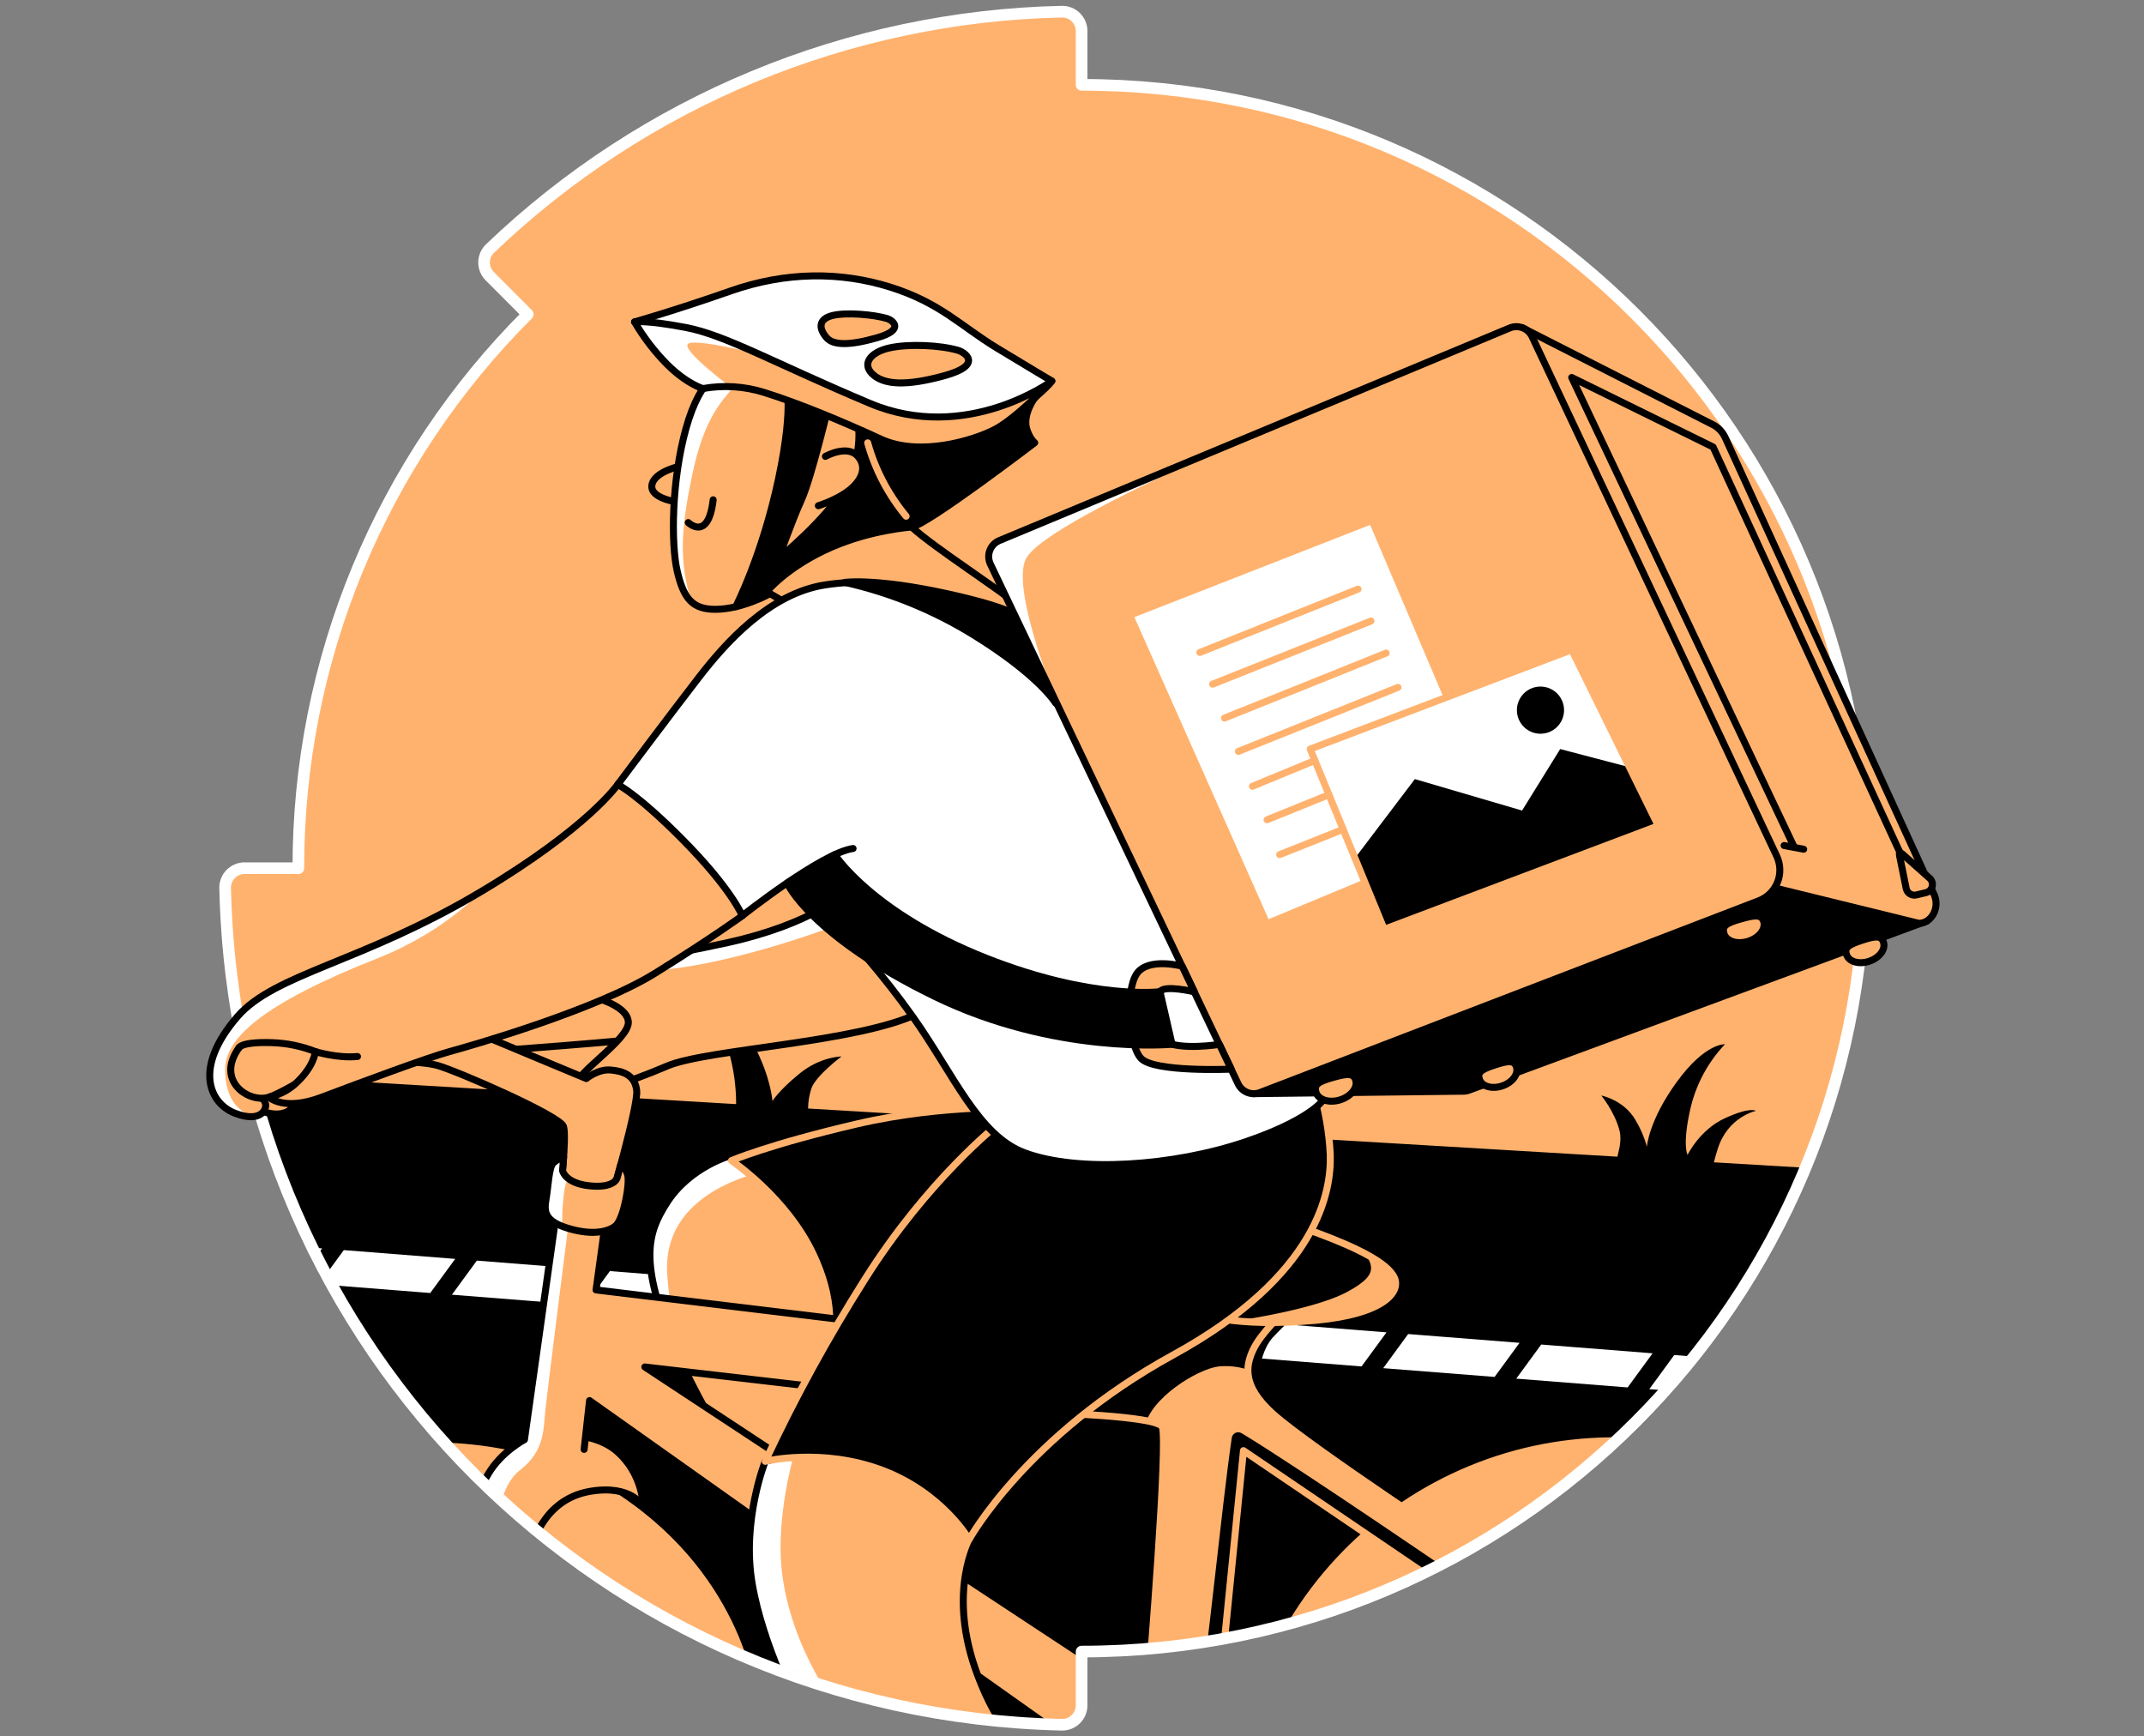 <svg width="368" height="298" viewBox="0 0 368 298" fill="none" xmlns="http://www.w3.org/2000/svg">
<rect x="0" y="0" width="368" height="298" fill="#808080" stroke="none"/>
<path d="M38.642 152.37C40.398 231.642 103.732 294.248 182.268 296C182.71 296.006 183.15 295.924 183.56 295.759C183.971 295.594 184.344 295.348 184.659 295.037C184.974 294.726 185.224 294.355 185.394 293.947C185.564 293.538 185.651 293.1 185.65 292.657V283.444C259.898 283.444 320.09 223.248 320.09 149C320.09 74.752 259.905 14.552 185.65 14.56V5.343C185.652 4.9 185.566 4.461 185.396 4.052C185.226 3.643 184.976 3.272 184.661 2.961C184.346 2.649 183.972 2.404 183.561 2.239C183.15 2.074 182.71 1.993 182.268 2C145.611 2.798 110.584 17.305 84.097 42.66C83.78 42.968 83.528 43.336 83.354 43.742C83.181 44.149 83.09 44.586 83.087 45.028C83.084 45.469 83.169 45.908 83.337 46.316C83.505 46.725 83.753 47.096 84.066 47.408L90.582 53.94C78.082 66.412 68.17 81.229 61.413 97.543C54.657 113.856 51.189 131.343 51.21 149H41.985C41.542 148.999 41.104 149.086 40.695 149.256C40.287 149.426 39.916 149.676 39.605 149.991C39.294 150.305 39.048 150.679 38.883 151.09C38.718 151.5 38.636 151.94 38.642 152.382" fill="#FFB26E"/>
<path d="M38.642 152.37C40.398 231.642 103.732 294.248 182.268 296C182.71 296.006 183.15 295.924 183.56 295.759C183.971 295.594 184.344 295.348 184.659 295.037C184.974 294.726 185.224 294.355 185.394 293.947C185.564 293.538 185.651 293.1 185.65 292.657V283.444C259.898 283.444 320.09 223.248 320.09 149C320.09 74.752 259.905 14.552 185.65 14.56V5.343C185.652 4.9 185.566 4.461 185.396 4.052C185.226 3.643 184.976 3.272 184.661 2.961C184.346 2.649 183.972 2.404 183.561 2.239C183.15 2.074 182.71 1.993 182.268 2C145.611 2.798 110.584 17.305 84.097 42.66C83.78 42.968 83.528 43.336 83.354 43.742C83.181 44.149 83.09 44.586 83.087 45.028C83.084 45.469 83.169 45.908 83.337 46.316C83.505 46.725 83.753 47.096 84.066 47.408L90.582 53.94C78.082 66.412 68.17 81.229 61.413 97.543C54.657 113.856 51.189 131.343 51.21 149H41.985C41.542 148.999 41.104 149.086 40.695 149.256C40.287 149.426 39.916 149.676 39.605 149.991C39.294 150.305 39.048 150.679 38.883 151.09C38.718 151.5 38.636 151.94 38.642 152.382" stroke="white" stroke-width="1.2" stroke-linecap="round" stroke-linejoin="round"/>
<mask id="mask0" mask-type="alpha" maskUnits="userSpaceOnUse" x="38" y="2" width="283" height="294">
<path d="M38.642 152.37C40.398 231.642 103.732 294.248 182.268 296C182.71 296.006 183.15 295.924 183.56 295.759C183.971 295.594 184.344 295.348 184.659 295.037C184.974 294.726 185.224 294.355 185.394 293.947C185.564 293.538 185.651 293.1 185.65 292.657V283.444C259.898 283.444 320.09 223.248 320.09 149C320.09 74.752 259.905 14.552 185.65 14.56V5.343C185.652 4.9 185.566 4.461 185.396 4.052C185.226 3.643 184.976 3.272 184.661 2.961C184.346 2.649 183.972 2.404 183.561 2.239C183.15 2.074 182.71 1.993 182.268 2C145.611 2.798 110.584 17.305 84.097 42.66C83.78 42.968 83.528 43.336 83.354 43.742C83.181 44.149 83.09 44.586 83.087 45.028C83.084 45.469 83.169 45.908 83.337 46.316C83.505 46.725 83.753 47.096 84.066 47.408L90.582 53.94C78.082 66.412 68.17 81.229 61.413 97.543C54.657 113.856 51.189 131.343 51.21 149H41.985C41.542 148.999 41.104 149.086 40.695 149.256C40.287 149.426 39.916 149.676 39.605 149.991C39.294 150.305 39.048 150.679 38.883 151.09C38.718 151.5 38.636 151.94 38.642 152.382" fill="#B880FF"/>
</mask>
<g mask="url(#mask0)">
<path d="M294.175 199.479C294.321 198.892 294.525 198.152 294.821 197.211C296.549 191.66 301.38 190.648 301.38 190.648C301.38 190.648 300.51 189.88 296.077 191.904C291.746 193.872 289.655 198.203 289.655 198.203C289.655 198.203 288.679 196.526 290.214 189.967C291.202 185.934 293.223 182.229 296.077 179.214C296.077 179.214 292.726 178.935 287.84 185.636C282.954 192.337 282.674 196.805 282.674 196.805C282.237 195.185 281.574 193.635 280.706 192.199C278.706 188.754 274.843 188.01 274.843 188.01C274.843 188.01 277.123 190.766 277.961 193.967C278.446 195.817 277.765 197.668 277.615 198.51L138.695 190.242C138.713 189.056 138.911 187.88 139.281 186.754C140.12 184.521 144.447 181.309 144.447 181.309C144.447 181.309 140.817 181.309 137.187 184.285C133.556 187.262 132.588 188.97 132.588 188.97C132.588 188.97 132.308 184.785 129.379 179.34C126.45 173.895 121.418 172.918 121.418 172.918C121.418 172.918 123.387 174.592 125.048 180.316C125.916 183.297 126.355 186.386 126.351 189.49L38.63 184.269C38.63 184.269 50.918 241.607 97.83 272.321C144.742 303.035 176.011 306.945 237.995 284.046C299.978 261.147 317.015 200.837 317.015 200.837L294.175 199.479Z" fill="black"/>
<path d="M295.935 248.863C293.041 251.226 288.931 254.375 283.088 258.517C267.697 269.455 242.893 287.653 213.25 295.885C215.399 287.255 219.279 279.152 224.653 272.065C230.028 264.979 236.786 259.058 244.517 254.662C252.248 250.265 260.791 247.484 269.629 246.487C278.467 245.491 287.415 246.299 295.931 248.863H295.935Z" fill="#FFB26E" stroke="black" stroke-width="1.2" stroke-linecap="round" stroke-linejoin="round"/>
<path d="M51.001 220.106L41.438 219.35L45.721 213.5L55.285 214.252L51.001 220.106Z" fill="white"/>
<path d="M279.371 238.111L260.252 236.603L264.536 230.748L283.655 232.256L279.371 238.111ZM256.535 236.308L237.416 234.804L241.7 228.949L260.819 230.457L256.535 236.308ZM233.699 234.508L214.58 233L218.864 227.15L237.983 228.658L233.699 234.508ZM210.864 232.709L191.745 231.201L196.028 225.346L215.147 226.854L210.864 232.709ZM188.028 230.906L168.909 229.398L173.192 223.547L192.312 225.055L188.028 230.906ZM165.192 229.106L146.073 227.599L150.357 221.748L169.476 223.256L165.192 229.106ZM142.356 227.307L123.237 225.799L127.521 219.945L146.632 221.445L142.356 227.307ZM119.52 225.504L100.401 223.996L104.685 218.145L123.804 219.653L119.52 225.504ZM96.685 223.705L77.566 222.197L81.849 216.346L100.968 217.854L96.685 223.705ZM73.849 221.905L54.73 220.397L59.013 214.543L78.132 216.051L73.849 221.905Z" fill="white"/>
<path d="M292.651 239.158L283.088 238.406L287.372 232.552L296.935 233.307L292.651 239.158Z" fill="white"/>
<path d="M179.834 242.462C179.834 242.462 198.339 242.973 199.469 244.824C200.599 246.674 197.233 287.637 197.233 287.637L209.706 286.149L213.431 248.958L248.24 272.581L254.933 268.113C254.933 268.113 224.884 248.427 218.447 242.611C213.167 237.843 213.793 234.422 215.096 231.626C216.399 228.831 220.14 225.382 220.14 225.382L206.753 222.685L179.834 242.462Z" fill="#FFB26E"/>
<path d="M196.497 244.836C197.43 239.997 205.434 234.993 209.155 234.508C211.538 234.272 213.937 234.74 216.057 235.855C216.057 235.855 216.427 231.76 218.478 229.52C219.796 228.095 221.202 226.754 222.687 225.504L207.151 223.705C207.151 223.705 196.764 233.756 188.307 238.111C179.85 242.465 185.701 246.084 185.701 246.084L196.497 244.836Z" fill="black"/>
<path d="M206.154 288.826C206.809 288.118 209.686 258.573 211.418 246.788C211.537 245.974 212.414 245.544 213.119 245.969C222.899 251.862 253.007 272.486 253.007 272.486L249.857 273.274L213.635 249.65L208.91 288.038L206.154 288.826Z" fill="black"/>
<path d="M179.834 242.462C179.834 242.462 198.339 242.973 199.469 244.824C200.599 246.674 197.233 287.637 197.233 287.637L209.706 286.149L213.431 248.958L248.24 272.581L254.933 268.113C254.933 268.113 224.884 248.427 218.447 242.611C213.167 237.843 213.793 234.422 215.096 231.626C216.399 228.831 220.14 225.382 220.14 225.382L206.753 222.685L179.834 242.462Z" stroke="#FFB26E" stroke-width="1.2" stroke-linecap="round" stroke-linejoin="round"/>
<path d="M205.82 225.382C205.82 225.382 211.596 227.902 225.797 226.595C237.609 225.504 240.444 221.685 239.326 219.264C238.208 216.842 233.306 214.259 225.797 211.491C218.289 208.724 205.82 225.382 205.82 225.382Z" fill="#FFB26E"/>
<path d="M208.411 227.228C208.411 227.228 224.526 225.283 231.168 221.748C237.81 218.212 235.066 216.629 232.77 212.728C230.475 208.826 220.998 208.117 220.998 208.117L208.411 227.228Z" fill="black"/>
<path d="M205.82 225.382C205.82 225.382 211.596 227.902 225.797 226.595C237.609 225.504 240.444 221.685 239.326 219.264C238.208 216.842 233.306 214.259 225.797 211.491C218.289 208.724 205.82 225.382 205.82 225.382Z" stroke="#FFB26E" stroke-width="1.2" stroke-linecap="round" stroke-linejoin="round"/>
<path d="M83.373 180.474C83.373 180.474 110.248 178.505 112.205 177.962C114.162 177.419 115.556 174.194 113.528 171.82C111.193 169.064 102.779 170.639 102.779 170.639L77.928 173.08L83.373 180.474Z" fill="#FFB26E" stroke="black" stroke-width="1.2" stroke-linecap="round" stroke-linejoin="round"/>
<path d="M100.716 170.836C100.716 170.836 107.567 172.198 107.847 175.336C108.126 178.474 97.838 184.71 98.956 186.573C100.075 188.435 107.78 185.829 114.536 182.943C121.292 180.057 147.353 178.923 157.593 173.915C170.716 167.493 171.692 157.162 171.692 157.162L145.026 153.252C145.026 153.252 139.443 158.556 124.922 161.768C114.166 164.131 100.716 166.28 100.716 166.28" fill="#FFB26E"/>
<path d="M107.847 166.654C122.131 167.214 144.266 158.536 144.266 158.536L142.371 155.945L129.575 160.473L113.039 164.213L107.847 166.654Z" fill="white"/>
<path d="M100.716 170.836C100.716 170.836 107.567 172.198 107.847 175.336C108.126 178.474 97.838 184.71 98.956 186.573C100.075 188.435 107.78 185.829 114.536 182.943C121.292 180.057 147.353 178.923 157.593 173.915C170.716 167.493 171.692 157.162 171.692 157.162L145.026 153.252C145.026 153.252 139.443 158.556 124.922 161.768C114.166 164.131 100.716 166.28 100.716 166.28" stroke="black" stroke-width="1.2" stroke-linecap="round" stroke-linejoin="round"/>
<path d="M125.761 198.215C125.761 198.215 118.41 200.089 114.343 206.601C111.335 211.401 109.398 216.373 115.918 231.453C122.438 246.533 133.242 260.864 133.242 260.864L143.293 234.989C143.293 234.989 143.852 221.724 138.829 211.511C133.805 201.298 125.761 198.215 125.761 198.215Z" fill="#FFB26E"/>
<path d="M130.336 201.2C123.796 202.952 113.666 207.558 114.536 218.917C115.406 230.276 118.154 236.304 118.154 236.304C118.154 236.304 108.11 218.767 112.842 209.294C117.575 199.821 126.032 198.664 126.032 198.664L130.336 201.2Z" fill="white"/>
<path d="M125.761 198.215C125.761 198.215 118.41 200.089 114.343 206.601C111.335 211.401 109.398 216.373 115.918 231.453C122.438 246.533 133.242 260.864 133.242 260.864L143.293 234.989C143.293 234.989 143.852 221.724 138.829 211.511C133.805 201.298 125.761 198.215 125.761 198.215Z" stroke="black" stroke-width="1.2" stroke-linecap="round" stroke-linejoin="round"/>
<path d="M125.552 199.184C125.552 199.184 132.045 196.392 147.12 192.884C162.196 189.376 176.72 190.093 176.72 190.093L179.37 198.55L141.817 230.894C141.817 230.894 144.179 225.032 139.584 215.259C134.99 205.487 125.552 199.184 125.552 199.184Z" fill="black" stroke="#FFB26E" stroke-width="1.2" stroke-linecap="round" stroke-linejoin="round"/>
<path d="M68.659 247.21C68.659 247.21 89.464 244.517 106.89 256.222C128.462 270.711 130.336 291.188 130.336 291.188" fill="#FFB26E"/>
<path d="M68.659 247.21C68.659 247.21 89.464 244.517 106.89 256.222C128.462 270.711 130.336 291.188 130.336 291.188" stroke="black" stroke-width="1.2" stroke-linecap="round" stroke-linejoin="round"/>
<path d="M92.881 246.249C92.881 246.249 101.283 245.131 105.842 249.041C110.402 252.95 110.406 258.533 110.406 258.533" fill="#FFB26E"/>
<path d="M92.881 246.249C92.881 246.249 101.283 245.131 105.842 249.041C110.402 252.95 110.406 258.533 110.406 258.533" stroke="black" stroke-width="1.2" stroke-linecap="round" stroke-linejoin="round"/>
<path d="M100.259 248.745L101.189 240.367L182.984 298.327L191.016 297.315L188.697 285.976L110.681 234.599L169.877 241.485L168.574 229.386L102.307 221.382L103.795 210.586L95.421 208.724L90.019 247.072C90.019 247.072 86.113 249.119 83.877 252.84C81.64 256.561 81.266 259.348 81.266 259.348L90.783 267.467C90.783 267.467 92.098 257.474 101.33 255.935C108.449 254.754 110.386 258.517 110.386 258.517" fill="#FFB26E"/>
<path d="M85.125 264.533C85.125 264.533 84.968 255.604 89.255 252.3C93.543 248.997 93.283 245.115 93.586 242.139C93.889 239.162 97.653 209.46 97.653 209.46L94.928 210.081C94.928 210.081 90.936 246.883 90.003 247.072C89.07 247.261 84.015 250.985 82.633 255.167C81.251 259.348 81.251 260.844 81.251 260.844L85.125 264.533Z" fill="white"/>
<path d="M100.259 248.745L101.189 240.367L182.984 298.327L191.016 297.315L188.697 285.976L110.681 234.599L169.877 241.485L168.574 229.386L102.307 221.382L103.795 210.586L95.421 208.724L90.019 247.072C90.019 247.072 86.113 249.119 83.877 252.84C81.64 256.561 81.266 259.348 81.266 259.348L90.783 267.467C90.783 267.467 92.098 257.474 101.33 255.935C108.449 254.754 110.386 258.517 110.386 258.517" stroke="black" stroke-width="1.2" stroke-linecap="round" stroke-linejoin="round"/>
<path d="M131.344 250.793C131.344 250.793 127.249 261.029 129.111 271.829C130.974 282.629 136.919 293.795 136.919 293.795L174.716 298.835C174.716 298.835 171.346 296.827 167.842 287.61C162.33 273.132 167.641 264.195 167.641 264.195C167.641 264.195 160.101 252.301 151.258 249.769C143.317 247.493 131.344 250.793 131.344 250.793Z" fill="#FFB26E"/>
<path d="M136.132 250.151C136.132 250.151 133.277 260.226 134.139 269.049C135.553 283.554 145.026 294.858 145.026 294.858L136.662 294.338C136.662 294.338 127.725 272.935 128.591 263.627C129.457 254.32 132.135 249.257 132.135 249.257L136.132 250.151Z" fill="white"/>
<path d="M131.344 250.793C131.344 250.793 127.249 261.029 129.111 271.829C130.974 282.629 136.919 293.795 136.919 293.795L174.716 298.835C174.716 298.835 171.346 296.827 167.842 287.61C162.33 273.132 167.641 264.195 167.641 264.195C167.641 264.195 160.101 252.301 151.258 249.769C143.317 247.493 131.344 250.793 131.344 250.793Z" stroke="black" stroke-width="1.2" stroke-linecap="round" stroke-linejoin="round"/>
<path d="M61.679 182.151C61.679 182.151 71.593 181.872 75.066 182.848C78.538 183.825 96.149 191.51 96.72 193.321C97.291 195.132 96.161 204.767 96.161 204.767L104.677 206.582C104.677 206.582 109.563 189.829 109.284 187.175C109.004 184.522 106.98 183.825 104.815 183.632C102.65 183.439 100.626 185.1 100.626 185.1L83.873 178.12L78.148 175.604L61.679 182.151Z" fill="#FFB26E" stroke="black" stroke-width="1.2" stroke-linecap="round" stroke-linejoin="round"/>
<path d="M96.555 200.893C96.555 200.893 96.948 203.058 101.189 203.511C105.429 203.964 105.913 202.2 105.913 202.2L106.531 199.936C106.531 199.936 107.26 200.141 107.713 201.558C108.165 202.975 107.126 208.724 105.823 210.22C105.295 210.822 102.937 212.275 98.098 210.972C93.259 209.669 93.373 207.869 93.743 205.696C94.113 203.523 94.208 200.349 94.952 199.605C95.463 199.128 96.076 198.774 96.743 198.57L96.555 200.893Z" fill="#FFB26E"/>
<path d="M97.909 202.546C97.354 202.046 96.929 203.015 96.653 206.176C96.358 209.574 96.551 210.476 96.551 210.476C96.551 210.476 94.452 210.224 94.019 208.735C93.586 207.247 94.326 199.637 95.397 198.987C96.24 198.471 96.744 198.593 96.744 198.593L96.724 201.491L97.909 202.546Z" fill="white"/>
<path d="M96.555 200.893C96.555 200.893 96.948 203.058 101.189 203.511C105.429 203.964 105.913 202.2 105.913 202.2L106.531 199.936C106.531 199.936 107.26 200.141 107.713 201.558C108.165 202.975 107.126 208.724 105.823 210.22C105.295 210.822 102.937 212.275 98.098 210.972C93.259 209.669 93.373 207.869 93.743 205.696C94.113 203.523 94.208 200.349 94.952 199.605C95.463 199.128 96.076 198.774 96.743 198.57L96.555 200.893Z" stroke="black" stroke-width="1.2" stroke-linecap="round" stroke-linejoin="round"/>
<path d="M171.365 192.9C171.365 192.9 159.266 202.396 148.471 219.519C142.103 229.569 136.382 240.015 131.344 250.793C131.344 250.793 141.025 248.43 151.357 252.301C161.688 256.171 166.342 264.195 166.342 264.195C166.342 264.195 176.208 246.324 201.335 232.551C226.463 218.779 228.502 204.231 228.329 198.195C228.147 194.249 227.459 190.343 226.282 186.573C226.282 186.573 214.553 195.88 195.753 198.215C177.248 200.475 171.365 192.9 171.365 192.9Z" fill="black" stroke="#FFB26E" stroke-width="1.2" stroke-linecap="round" stroke-linejoin="round"/>
</g>
<path d="M38.642 152.37C40.398 231.642 103.732 294.248 182.268 296C182.71 296.006 183.15 295.924 183.56 295.759C183.971 295.594 184.344 295.348 184.659 295.037C184.974 294.726 185.224 294.355 185.394 293.947C185.564 293.538 185.651 293.1 185.65 292.657V283.444C259.898 283.444 320.09 223.248 320.09 149C320.09 74.752 259.905 14.552 185.65 14.56V5.343C185.652 4.9 185.566 4.461 185.396 4.052C185.226 3.643 184.976 3.272 184.661 2.961C184.346 2.649 183.972 2.404 183.561 2.239C183.15 2.074 182.71 1.993 182.268 2C145.611 2.798 110.584 17.305 84.097 42.66C83.78 42.968 83.528 43.336 83.354 43.742C83.181 44.149 83.09 44.586 83.087 45.028C83.084 45.469 83.169 45.908 83.337 46.316C83.505 46.725 83.753 47.096 84.066 47.408L90.582 53.94C78.082 66.412 68.17 81.229 61.413 97.543C54.657 113.856 51.189 131.343 51.21 149H41.985C41.542 148.999 41.104 149.086 40.695 149.256C40.287 149.426 39.916 149.676 39.605 149.991C39.294 150.305 39.048 150.679 38.883 151.09C38.718 151.5 38.636 151.94 38.642 152.382" stroke="white" stroke-width="2" stroke-linecap="round" stroke-linejoin="round"/>
<path d="M108.914 55.243C108.914 55.243 115.894 53.275 125.391 49.94C134.887 46.605 144.289 46.589 152.845 49.286C161.401 51.983 164.944 55.98 171.09 59.712C177.236 63.445 180.539 65.389 180.539 65.389C180.539 65.389 170.893 78.701 146.51 69.858C122.127 61.015 108.914 55.243 108.914 55.243Z" fill="white" stroke="black" stroke-width="1.2" stroke-linecap="round" stroke-linejoin="round"/>
<path d="M117.107 79.91C117.107 79.91 112.264 80.839 111.894 83.26C111.524 85.682 116.733 86.237 116.733 86.237" fill="#FFB26E"/>
<path d="M117.107 79.91C117.107 79.91 112.264 80.839 111.894 83.26C111.524 85.682 116.733 86.237 116.733 86.237" stroke="black" stroke-width="1.2" stroke-linecap="round" stroke-linejoin="round"/>
<path d="M134.139 103.029L132.171 101.876C132.171 101.876 127.399 104.573 122.773 104.573C118.954 104.573 117.375 102.852 116.257 98.104C115.138 93.356 115.268 82.41 117.741 73.544C120.351 64.181 124.076 63.807 124.076 63.807C124.076 63.807 144.179 67.39 146.829 70.74C149.479 74.091 152.833 86.237 155.207 89.17C157.581 92.104 168.051 98.805 173.637 102.99C179.224 107.175 180.535 111.089 180.535 111.089L134.139 103.029Z" fill="#FFB26E"/>
<path d="M126.289 65.957C124.147 68.634 120.91 71.307 118.769 81.678C116.922 90.631 116.442 96.403 118.769 103.58C119.339 103.58 114.26 102.151 115.583 87.068C116.906 71.984 120.658 66.677 120.658 66.677L126.289 65.957Z" fill="white"/>
<path d="M134.139 103.029L132.171 101.876C132.171 101.876 127.399 104.573 122.773 104.573C118.954 104.573 117.375 102.852 116.257 98.104C115.138 93.356 115.268 82.41 117.741 73.544C120.351 64.181 124.076 63.807 124.076 63.807C124.076 63.807 144.179 67.39 146.829 70.74C149.479 74.091 152.833 86.237 155.207 89.17C157.581 92.104 168.051 98.805 173.637 102.99C179.224 107.175 180.535 111.089 180.535 111.089L134.139 103.029Z" stroke="black" stroke-width="1.2" stroke-linecap="round" stroke-linejoin="round"/>
<path d="M42.647 189.49C42.647 189.49 46.556 192.247 49.395 190.739C51.411 189.668 48.741 186.014 48.741 186.014" fill="#FFB26E"/>
<path d="M42.647 189.49C42.647 189.49 46.556 192.247 49.395 190.739C51.411 189.668 48.741 186.014 48.741 186.014" stroke="black" stroke-width="1.2" stroke-linecap="round" stroke-linejoin="round"/>
<path d="M134.139 149C134.139 149 146.608 160.323 156.66 174.474C163.68 184.352 167.889 194.888 175.874 197.845C185.142 201.278 201.43 200.16 213.872 195.928C224.581 192.282 226.959 188.963 226.959 188.963C226.959 188.963 207.572 146.083 200.58 131.086C200.58 131.086 162.046 102.702 156.743 101.864" fill="white"/>
<path d="M134.139 149C134.139 149 146.608 160.323 156.66 174.474C163.68 184.352 167.889 194.888 175.874 197.845C185.142 201.278 201.43 200.16 213.872 195.928C224.581 192.282 226.959 188.963 226.959 188.963C226.959 188.963 207.572 146.083 200.58 131.086C200.58 131.086 162.046 102.702 156.743 101.864" stroke="black" stroke-width="1.2" stroke-linecap="round" stroke-linejoin="round"/>
<path d="M159.822 103.187C159.822 103.187 153.499 98.525 141.585 100.388C131.993 101.884 124.458 110.439 119.989 116.207C115.52 121.975 106.028 134.637 106.028 134.637C106.028 134.637 109.425 136.291 117.107 144.039C125.552 152.556 127.407 157.162 127.407 157.162C127.407 157.162 141.025 146.366 146.423 145.618" fill="white"/>
<path d="M159.822 103.187C159.822 103.187 153.499 98.525 141.585 100.388C131.993 101.884 124.458 110.439 119.989 116.207C115.52 121.975 106.028 134.637 106.028 134.637C106.028 134.637 109.425 136.291 117.107 144.039C125.552 152.556 127.407 157.162 127.407 157.162C127.407 157.162 141.025 146.366 146.423 145.618" stroke="black" stroke-width="1.2" stroke-linecap="round" stroke-linejoin="round"/>
<path d="M106.028 134.637C106.028 134.637 101.019 142.019 82.483 153.067C62.1 165.214 47.17 167.056 40.749 174.474C33.04 183.407 36.052 189.459 40.41 191.085C44.769 192.711 45.658 190.408 45.603 189.644C45.465 187.644 41.603 187.502 41.603 186.573" fill="#FFB26E"/>
<path d="M83.251 152.276C83.251 152.276 76.896 159.674 64.892 164.422C44.54 172.466 38.642 178.383 38.642 183.545C38.642 190.183 42.647 191.191 42.647 191.191C42.647 191.191 33.456 190.73 36.854 181.143C40.252 171.556 45.993 170.147 52.249 167.481C58.505 164.816 64.273 162.363 71.542 158.528C78.81 154.693 83.251 152.276 83.251 152.276Z" fill="white"/>
<path d="M106.028 134.637C106.028 134.637 101.019 142.019 82.483 153.067C62.1 165.214 47.17 167.056 40.749 174.474C33.04 183.407 36.052 189.459 40.41 191.085C44.769 192.711 45.658 190.408 45.603 189.644C45.465 187.644 41.603 187.502 41.603 186.573" stroke="black" stroke-width="1.2" stroke-linecap="round" stroke-linejoin="round"/>
<path d="M41.02 179.813C36.922 185.455 42.694 189.412 46.182 188.293C49.67 187.175 64.891 177.403 64.891 177.403" fill="#FFB26E"/>
<path d="M41.02 179.813C36.922 185.455 42.694 189.412 46.182 188.293C49.67 187.175 64.891 177.403 64.891 177.403" stroke="black" stroke-width="1.2" stroke-linecap="round" stroke-linejoin="round"/>
<path d="M41.02 179.813C41.02 179.813 41.335 178.769 46.647 178.939C49.21 179.015 51.741 179.534 54.127 180.474C54.127 180.474 53.974 183.085 50.552 186.128C49.297 187.207 47.79 187.952 46.17 188.294C46.17 188.294 48.678 190.782 55.245 188.294C61.813 185.805 73.534 181.455 77.164 180.474C80.794 179.494 102.362 173.301 112.457 167.017C122.552 160.733 127.395 157.174 127.395 157.174" fill="#FFB26E"/>
<path d="M41.02 179.813C41.02 179.813 41.335 178.769 46.647 178.939C49.21 179.015 51.741 179.534 54.127 180.474C54.127 180.474 53.974 183.085 50.552 186.128C49.297 187.207 47.79 187.952 46.17 188.294C46.17 188.294 48.678 190.782 55.245 188.294C61.813 185.805 73.534 181.455 77.164 180.474C80.794 179.494 102.362 173.301 112.457 167.017C122.552 160.733 127.395 157.174 127.395 157.174" stroke="black" stroke-width="1.2" stroke-linecap="round" stroke-linejoin="round"/>
<path d="M54.139 180.474C54.139 180.474 57.876 181.655 61.364 181.317Z" fill="#FFB26E"/>
<path d="M54.139 180.474C54.139 180.474 57.876 181.655 61.364 181.317" stroke="black" stroke-width="1.2" stroke-linecap="round" stroke-linejoin="round"/>
<path d="M145.026 99.947C152.823 101.706 160.273 104.747 167.074 108.947C178.382 115.928 181.193 120.672 181.193 120.672L175.322 106.203C175.322 106.203 174.626 104.529 162.479 101.872C150.333 99.214 145.026 99.947 145.026 99.947Z" fill="black" stroke="black" stroke-width="1.2" stroke-linecap="round" stroke-linejoin="round"/>
<path d="M118.131 89.682C118.131 89.682 121.572 93.033 122.41 85.772Z" fill="#FFB26E"/>
<path d="M118.131 89.682C118.131 89.682 121.572 93.033 122.41 85.772" stroke="black" stroke-width="1.2" stroke-linecap="round" stroke-linejoin="round"/>
<path d="M126.289 104.116C126.289 104.116 130.868 95.253 133.659 82.04C136.45 68.827 134.777 65.378 134.777 65.378L142.522 68.37C142.522 68.37 139.336 81.851 137.569 85.761C135.801 89.67 133.659 95.812 133.659 95.812C133.659 95.812 141.852 89.119 145.014 83.607C146.904 80.342 147.718 76.565 147.341 72.811C147.341 72.811 158.231 75.961 164.747 74.024C171.263 72.087 177.602 68.287 177.602 68.287C177.602 68.287 175.37 71.236 176.299 73.843C176.886 75.481 177.602 75.984 177.602 75.984C177.602 75.984 159.011 90.186 156.487 90.438C153.963 90.69 147.077 91.529 140.281 95.064C133.486 98.6 130.769 102.545 130.769 102.545L126.289 104.116Z" fill="black" stroke="black" stroke-width="1.2" stroke-linecap="round" stroke-linejoin="round"/>
<path d="M108.914 55.243C110.459 57.885 112.328 60.324 114.477 62.504C117.93 65.949 120.658 66.685 120.658 66.685C124.157 66.057 127.755 66.284 131.147 67.346C136.824 69.114 144.533 72.276 151.16 75.351C157.786 78.426 167.074 75.626 170.799 73.674C174.523 71.721 180.535 65.405 180.535 65.405C180.535 65.405 165.865 76.201 149.298 69.221C132.73 62.24 124.54 57.495 117.65 56.192C110.76 54.889 108.914 55.243 108.914 55.243Z" fill="#FFB26E"/>
<path d="M124.954 66.071C124.954 66.071 116.733 59.901 118.131 58.984C119.528 58.066 130.383 60.807 130.383 60.807C130.383 60.807 119.205 54.794 109.496 55.152C109.496 60.271 120.67 66.693 120.67 66.693L124.954 66.071Z" fill="white"/>
<path d="M108.914 55.243C110.459 57.885 112.328 60.324 114.477 62.504C117.93 65.949 120.658 66.685 120.658 66.685C124.157 66.057 127.755 66.284 131.147 67.346C136.824 69.114 144.533 72.276 151.16 75.351C157.786 78.426 167.074 75.626 170.799 73.674C174.523 71.721 180.535 65.405 180.535 65.405C180.535 65.405 165.865 76.201 149.298 69.221C132.73 62.24 124.54 57.495 117.65 56.192C110.76 54.889 108.914 55.243 108.914 55.243Z" stroke="black" stroke-width="1.2" stroke-linecap="round" stroke-linejoin="round"/>
<path d="M152.25 54.664C153.128 54.924 155.451 56.547 150.612 57.944C145.774 59.342 143.002 59.279 141.864 57.944C140.411 56.243 140.561 54.688 142.978 54.129C145.396 53.57 150.026 54.003 152.25 54.664Z" fill="#FFB26E" stroke="black" stroke-width="1.2" stroke-linecap="round" stroke-linejoin="round"/>
<path d="M164.409 60.114C165.621 60.456 168.83 62.614 162.145 64.464C155.459 66.315 151.951 65.956 150.057 64.464C147.695 62.594 149.317 60.452 152.66 59.712C156.003 58.972 161.33 59.232 164.409 60.114Z" fill="#FFB26E" stroke="black" stroke-width="1.2" stroke-linecap="round" stroke-linejoin="round"/>
<path d="M215.112 187.695L251.291 187.27C251.56 187.267 251.826 187.218 252.078 187.124L330.767 158.056L304.045 152.264L215.112 187.695Z" fill="black" stroke="black" stroke-width="1.2" stroke-linecap="round" stroke-linejoin="round"/>
<path d="M261.252 56.232L293.97 72.866C294.913 73.339 295.666 74.12 296.104 75.079L332.031 153.646C332.972 155.953 331.409 158.505 329.326 158.457L304.045 152.252L261.252 56.232Z" fill="#FFB26E" stroke="black" stroke-width="1.2" stroke-linecap="round" stroke-linejoin="round"/>
<path d="M301.864 154.595L216.289 187.494C215.589 187.769 214.81 187.769 214.11 187.494C213.409 187.218 212.839 186.688 212.513 186.01L169.992 96.805C169.817 96.44 169.718 96.044 169.702 95.64C169.685 95.236 169.751 94.833 169.896 94.455C170.04 94.077 170.26 93.733 170.542 93.443C170.824 93.153 171.162 92.924 171.535 92.769L259.126 56.291C259.834 55.996 260.628 55.985 261.344 56.261C262.06 56.536 262.642 57.077 262.969 57.771L304.955 146.917C305.287 147.62 305.469 148.384 305.492 149.16C305.514 149.937 305.376 150.71 305.086 151.431C304.796 152.152 304.36 152.805 303.806 153.349C303.251 153.894 302.59 154.318 301.864 154.595Z" fill="#FFB26E"/>
<path d="M181.941 121.877C181.941 121.877 173.464 101.624 176.035 96.013C179.386 88.658 232.786 67.272 232.786 67.272L170.129 93.146L169.538 96.013L181.941 121.877Z" fill="white"/>
<path d="M301.864 154.595L216.289 187.494C215.589 187.769 214.81 187.769 214.11 187.494C213.409 187.218 212.839 186.688 212.513 186.01L169.992 96.805C169.817 96.44 169.718 96.044 169.702 95.64C169.685 95.236 169.751 94.833 169.896 94.455C170.04 94.077 170.26 93.733 170.542 93.443C170.824 93.153 171.162 92.924 171.535 92.769L259.126 56.291C259.834 55.996 260.628 55.985 261.344 56.261C262.06 56.536 262.642 57.077 262.969 57.771L304.955 146.917C305.287 147.62 305.469 148.384 305.492 149.16C305.514 149.937 305.376 150.71 305.086 151.431C304.796 152.152 304.36 152.805 303.806 153.349C303.251 153.894 302.59 154.318 301.864 154.595Z" stroke="black" stroke-width="1.2" stroke-linecap="round" stroke-linejoin="round"/>
<path d="M307.947 145.358L269.768 64.783L294.041 76.717L328.85 152.256" stroke="black" stroke-width="1.2" stroke-linecap="round" stroke-linejoin="round"/>
<path d="M326.129 147.275L327.192 152.52C327.279 152.89 327.51 153.211 327.833 153.412C328.157 153.613 328.546 153.677 328.917 153.591L330.567 153.197C330.821 153.139 331.054 153.012 331.243 152.831C331.431 152.65 331.566 152.422 331.634 152.17C331.703 151.918 331.701 151.653 331.63 151.401C331.56 151.15 331.422 150.923 331.232 150.744L327.192 147.157C326.153 146.197 325.803 145.886 326.129 147.275Z" fill="#FFB26E" stroke="black" stroke-width="1.2" stroke-linecap="round" stroke-linejoin="round"/>
<path d="M306.23 145.11L309.589 145.744" stroke="black" stroke-width="1.2" stroke-linecap="round" stroke-linejoin="round"/>
<path d="M209.304 179.238C209.304 179.238 202.548 180.336 199.757 178.659C196.965 176.982 198.359 171.407 199.103 170.194C199.847 168.981 205.009 170.225 205.009 170.225L202.906 165.82C202.906 165.82 197.06 164.245 195.107 167.119C193.154 169.993 193.615 179.218 195.851 181.639C198.087 184.061 211.332 183.486 211.332 183.486L209.304 179.238Z" fill="#FFB26E" stroke="black" stroke-width="1.2" stroke-linecap="round" stroke-linejoin="round"/>
<path d="M143.277 146.669C143.277 146.669 149.679 156.682 169.228 164.422C187.563 171.678 199.103 170.194 199.103 170.194L201.17 179.218C201.17 179.218 181.142 181.08 160.479 171.029C139.065 160.611 135.096 151.532 135.096 151.532L143.277 146.669Z" fill="black" stroke="black" stroke-width="1.2" stroke-linecap="round" stroke-linejoin="round"/>
<path d="M232.691 185.368C232.298 184.073 231.089 184.274 228.754 184.931C226.171 185.656 225.49 186.175 225.888 187.471C226.286 188.766 228.136 189.345 230.014 188.762C231.892 188.179 233.093 186.659 232.691 185.368Z" fill="#FFB26E" stroke="black" stroke-width="1.2" stroke-linecap="round" stroke-linejoin="round"/>
<path d="M302.723 158.154C302.329 156.859 301.12 157.059 298.786 157.717C296.203 158.441 295.522 158.961 295.919 160.256C296.317 161.552 298.167 162.131 300.045 161.552C301.923 160.973 303.124 159.449 302.723 158.154Z" fill="#FFB26E" stroke="black" stroke-width="1.2" stroke-linecap="round" stroke-linejoin="round"/>
<path d="M260.268 183.065C259.847 181.856 258.725 182.089 256.551 182.785C254.153 183.573 253.531 184.069 253.953 185.274C254.374 186.478 256.13 186.963 257.89 186.352C259.65 185.742 260.689 184.27 260.268 183.065Z" fill="#FFB26E" stroke="black" stroke-width="1.2" stroke-linecap="round" stroke-linejoin="round"/>
<path d="M323.271 161.662C322.85 160.457 321.727 160.686 319.558 161.383C317.156 162.17 316.534 162.666 316.956 163.875C317.377 165.084 319.137 165.564 320.893 164.954C322.649 164.343 323.696 162.871 323.271 161.662Z" fill="#FFB26E" stroke="black" stroke-width="1.2" stroke-linecap="round" stroke-linejoin="round"/>
<path d="M193.906 105.584L217.431 158.536L257.807 141.732L235.495 89.312L193.906 105.584Z" fill="white" stroke="#FFB26E" stroke-width="1.2" stroke-linecap="round" stroke-linejoin="round"/>
<path d="M224.884 128.554L237.585 159.489L284.639 141.732L269.768 111.518L224.884 128.554Z" fill="white"/>
<path d="M232.569 147.272L242.849 133.708L261.252 139.106L267.792 128.554L279.686 131.672L284.639 141.732L237.585 159.489L232.569 147.272Z" fill="black"/>
<path d="M224.884 128.554L237.585 159.489L284.639 141.732L269.768 111.518L224.884 128.554Z" stroke="#FFB26E" stroke-width="1.2" stroke-linecap="round" stroke-linejoin="round"/>
<path d="M148.931 76C150.223 80.616 152.472 84.909 155.53 88.599" stroke="#FFB26E" stroke-width="1.2" stroke-linecap="round" stroke-linejoin="round"/>
<path d="M141.675 78.327C141.675 78.327 145.443 76.209 147.258 78.327C148.931 80.296 147.813 82.536 145.683 84.19C143.553 85.843 140.462 86.792 140.462 86.792" fill="#FFB26E"/>
<path d="M141.675 78.327C141.675 78.327 145.443 76.209 147.258 78.327C148.931 80.296 147.813 82.536 145.683 84.19C143.553 85.843 140.462 86.792 140.462 86.792" stroke="black" stroke-width="1.2" stroke-linecap="round" stroke-linejoin="round"/>
<path d="M264.41 125.924C266.645 125.924 268.457 124.112 268.457 121.877C268.457 119.641 266.645 117.829 264.41 117.829C262.174 117.829 260.362 119.641 260.362 121.877C260.362 124.112 262.174 125.924 264.41 125.924Z" fill="black"/>
<path d="M205.95 111.975L233.097 101.108" stroke="#FFB26E" stroke-width="1.2" stroke-linecap="round" stroke-linejoin="round"/>
<path d="M208.131 117.42L235.31 106.581" stroke="#FFB26E" stroke-width="1.2" stroke-linecap="round" stroke-linejoin="round"/>
<path d="M210.179 123.235L237.92 112.081" stroke="#FFB26E" stroke-width="1.2" stroke-linecap="round" stroke-linejoin="round"/>
<path d="M212.557 128.96L239.96 117.967" stroke="#FFB26E" stroke-width="1.2" stroke-linecap="round" stroke-linejoin="round"/>
<path d="M214.97 134.936L225.691 130.519" stroke="#FFB26E" stroke-width="1.2" stroke-linecap="round" stroke-linejoin="round"/>
<path d="M217.486 140.689L228.101 136.385" stroke="#FFB26E" stroke-width="1.2" stroke-linecap="round" stroke-linejoin="round"/>
<path d="M219.648 146.673L230.542 142.334" stroke="#FFB26E" stroke-width="1.2" stroke-linecap="round" stroke-linejoin="round"/>
</svg>
